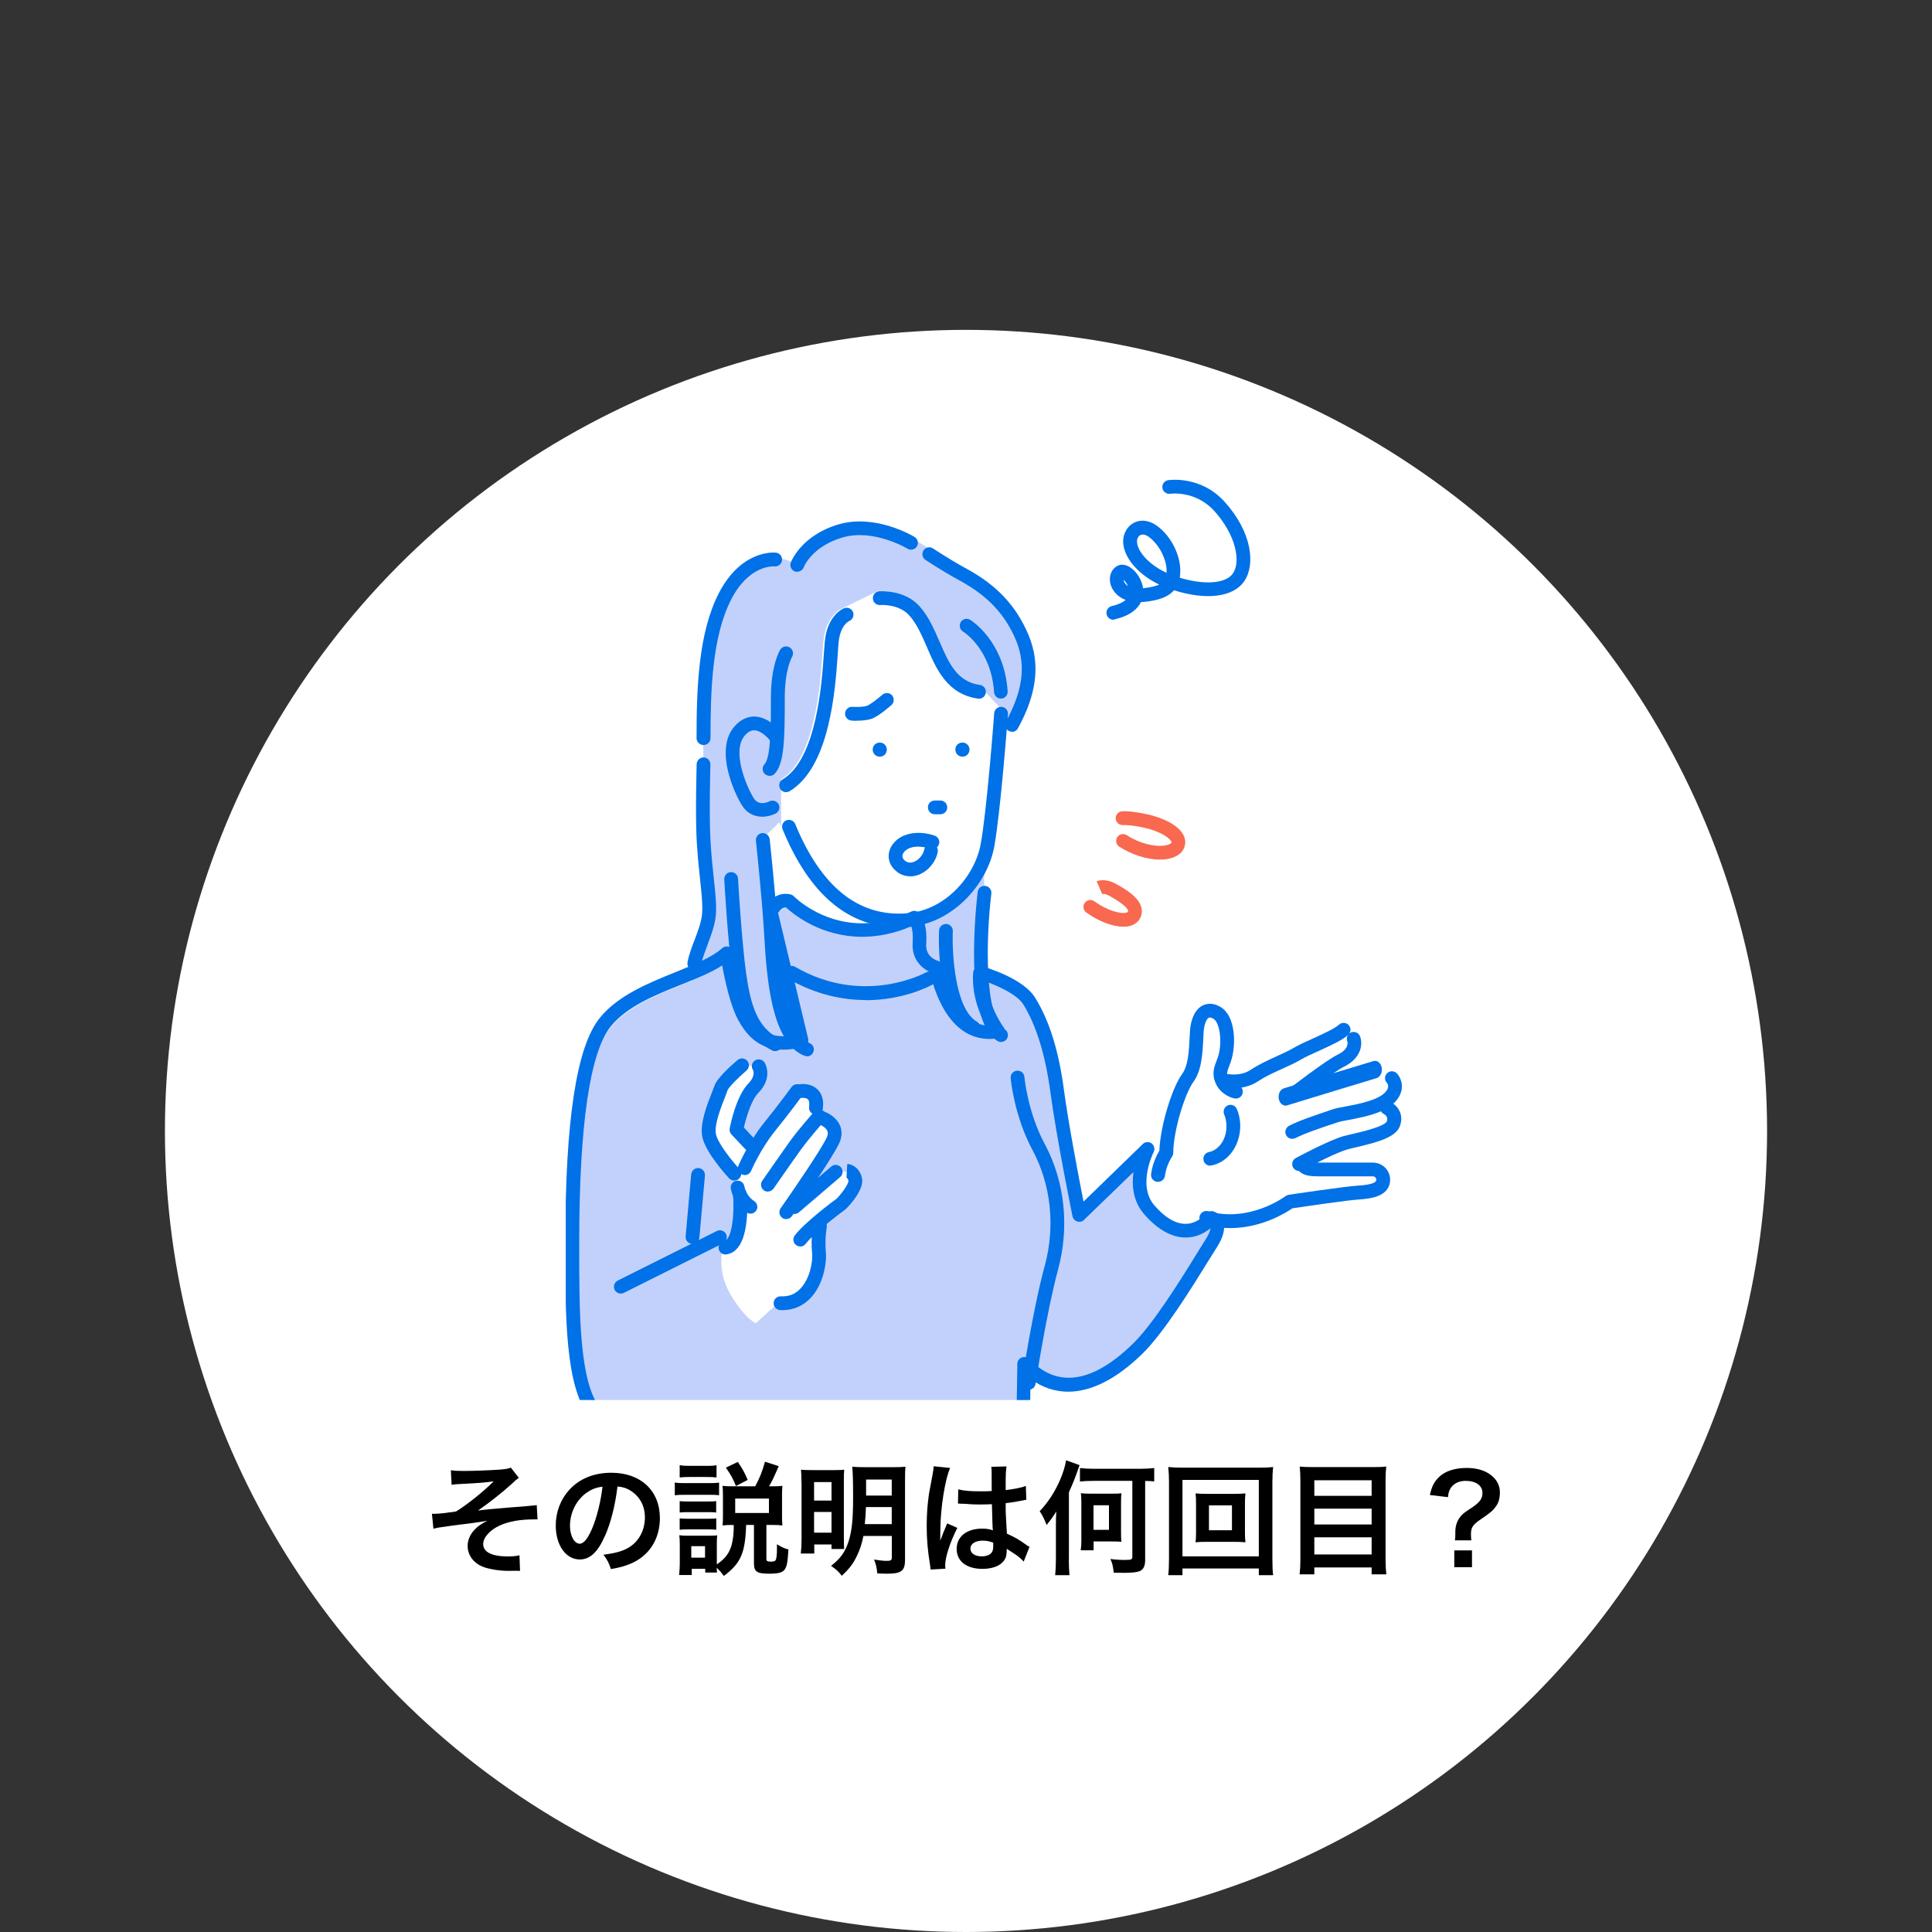 <?xml version="1.0" encoding="UTF-8"?>
<svg id="house_icon_hole" xmlns="http://www.w3.org/2000/svg" width="205" height="205" xmlns:xlink="http://www.w3.org/1999/xlink" viewBox="0 0 205 205">
  <rect x="0" y="0" width="205" height="205" fill="#333333" stroke="none"/>
  <defs>
    <style>
      .cls-1 {
        fill: #fff;
      }

      .cls-2 {
        fill: none;
      }

      .cls-3 {
        fill: #0071e7;
      }

      .cls-4 {
        fill: #f8694f;
      }

      .cls-5 {
        fill: #c2d1fc;
      }

      .cls-6 {
        clip-path: url(#clippath);
      }
    </style>
    <clipPath id="clippath">
      <rect class="cls-2" x="60.03" y="49.59" width="88.95" height="98.96"/>
    </clipPath>
  </defs>
  <rect class="cls-2" width="205" height="205"/>
  <circle class="cls-1" cx="102.5" cy="120" r="85"/>
  <g>
    <path d="M47.86,156.01c.42.05.68.07,1.27.07,1.17,0,2.85-.07,3.86-.14.62-.05.95-.1,1.22-.21l.84,1.08c-.27.19-.34.25-.75.64-.94.86-2.41,2.03-3.58,2.83.65-.09,1.59-.18,3.16-.31.82-.06,1.42-.1,1.72-.13.47-.05.81-.08.92-.09.21-.01.25-.01.43-.05l.09,1.52h-.39c-1.48,0-2.65.21-3.61.64-1.05.48-1.77,1.27-1.77,1.98,0,.85.94,1.31,2.61,1.31.49,0,.86-.03,1.24-.12l.06,1.65c-.14-.01-.3-.01-.48-.01-.09,0-.3,0-.66.01h-.17c-.79,0-1.74-.14-2.42-.36-1.12-.35-1.83-1.25-1.83-2.28,0-.61.25-1.2.7-1.69.36-.39.69-.62,1.39-.99-.56.1-.98.17-1.6.25-.58.08-1.07.13-1.43.18-.52.07-1.22.16-2.09.29-.26.04-.35.07-.6.13l-.16-1.59c.09.01.17.01.21.01.26,0,.81-.04,1.12-.08.07-.01.23-.03.49-.07.31-.03.44-.05.74-.1,1.14-.69,3.02-2.2,3.99-3.2-1,.14-1.47.18-3.63.29-.34.01-.56.04-.83.08l-.08-1.53Z"/>
    <path d="M64.16,163.03c-.74,1.68-1.57,2.44-2.64,2.44-1.48,0-2.55-1.51-2.55-3.6,0-1.43.51-2.77,1.43-3.78,1.09-1.2,2.63-1.82,4.47-1.82,3.12,0,5.15,1.9,5.15,4.82,0,2.25-1.17,4.04-3.16,4.85-.62.26-1.13.39-2.04.55-.22-.69-.38-.97-.79-1.52,1.2-.16,1.98-.36,2.59-.71,1.13-.62,1.81-1.86,1.81-3.25,0-1.25-.56-2.26-1.6-2.89-.4-.23-.74-.34-1.31-.39-.25,2.04-.7,3.83-1.35,5.3ZM62.25,158.38c-1.09.78-1.77,2.12-1.77,3.51,0,1.07.46,1.91,1.03,1.91.43,0,.87-.55,1.34-1.66.49-1.17.92-2.93,1.08-4.39-.68.08-1.14.26-1.68.64Z"/>
    <path d="M71.61,157.31c.31.05.56.06,1.04.06h2.61c.53,0,.75-.01,1.04-.05v1.34c-.27-.04-.44-.05-.99-.05h-2.67c-.46,0-.73.01-1.04.05v-1.35ZM77.63,161.81c-.36,0-.57.01-.96.05.03-.3.04-.57.04-.94v-2.25c0-.35-.01-.74-.05-1.01.36.04.61.05,1.09.05h2.38c.47-.86.74-1.53,1.04-2.61l1.46.47c-.57,1.31-.72,1.61-1.03,2.14h.38c.44,0,.71-.01,1.04-.05-.03.35-.04.6-.04.96v2.34c0,.38.01.58.04.9-.43-.04-.62-.05-.97-.05h-.73v3.59c0,.25.09.3.52.3.21,0,.38-.05.43-.12.12-.13.17-.55.17-1.26v-.46c.49.3.84.46,1.22.55-.09,1.4-.17,1.81-.4,2.13-.23.32-.66.44-1.65.44-1.3,0-1.61-.22-1.61-1.1v-4.07h-.83c-.09,2.99-.58,4.08-2.37,5.41-.27-.38-.44-.57-.75-.87.01.23.01.33.03.51h-1.25v-.4h-1.43v.66h-1.34c.04-.4.07-.87.07-1.27v-1.94c0-.39-.01-.66-.05-1.01.26.04.47.05.87.05h2.37c.43,0,.56-.01.78-.04-.03.25-.04.48-.04.94v2.14c.88-.58,1.37-1.24,1.59-2.14.14-.56.2-1.08.21-2.03h-.19ZM72.12,155.47c.33.05.53.07,1.05.07h1.81c.51,0,.71-.01,1.05-.07v1.3c-.35-.04-.58-.05-1.05-.05h-1.81c-.46,0-.73.01-1.05.05v-1.3ZM72.12,159.28c.23.03.43.04.82.04h2.26c.42,0,.57-.01.79-.04v1.21c-.25-.03-.42-.04-.79-.04h-2.26c-.4,0-.57.01-.82.04v-1.21ZM72.12,161.11c.23.03.43.04.82.04h2.25c.42,0,.58-.01.81-.04v1.21c-.23-.03-.42-.04-.82-.04h-2.25c-.39,0-.56.01-.81.04v-1.21ZM73.35,165.28h1.46v-1.22h-1.46v1.22ZM78.09,157.68c-.29-.74-.56-1.23-1.07-1.95l1.27-.61c.53.79.7,1.1,1.05,1.91l-1.26.65ZM78.01,160.54h3.58v-1.53h-3.58v1.53Z"/>
    <path d="M85.04,157.29c0-.62-.01-.94-.05-1.34.36.03.68.04,1.42.04h2.05c.53,0,.78-.01,1.12-.04-.03.31-.04.57-.04,1.18v5.9c0,.7.01,1.04.03,1.33h-1.34v-.48h-1.83v.96h-1.43c.05-.42.08-.9.08-1.55v-6.01ZM86.38,159.22h1.85v-1.96h-1.85v1.96ZM86.38,162.63h1.85v-2.2h-1.85v2.2ZM91.61,162.99c-.14.75-.36,1.43-.68,2.09-.39.83-.82,1.39-1.61,2.12-.34-.44-.6-.69-1.14-1.05,1.01-.79,1.47-1.43,1.86-2.59.35-1.12.48-2.3.48-4.69,0-1.73-.03-2.69-.09-3.24.46.04.75.05,1.44.05h2.81c.73,0,1.01-.01,1.4-.05-.04.33-.05.73-.05,1.43v8.46c0,1.16-.39,1.46-1.9,1.46-.22,0-.69-.01-1.04-.03-.07-.62-.14-.99-.35-1.47.64.1,1.04.14,1.34.14.46,0,.55-.07.55-.4v-2.24h-3.02ZM91.88,159.91c-.01.62-.05,1.18-.12,1.81h2.86v-1.81h-2.74ZM94.62,156.99h-2.72v1.7h2.72v-1.7Z"/>
    <path d="M98.74,166.54c-.01-.13-.01-.21-.06-.51-.25-1.52-.35-2.77-.35-4.13,0-1.17.08-2.31.25-3.45q.07-.39.35-1.86c.09-.45.14-.83.14-.96v-.05l1.75.18c-.53,1.13-1.03,4.26-1.04,6.53q-.01.47-.01.68v.21c0,.1,0,.13-.01.27h.01q.06-.14.16-.38c.03-.09.09-.23.16-.44q.12-.27.25-.59s.04-.08.16-.4l1.08.48c-.77,1.51-1.29,3.12-1.29,3.98,0,.09,0,.1.03.35l-1.56.09ZM101.68,158.03c.61.16,1.29.21,2.35.21.46,0,.74,0,1.2-.03,0-.77-.01-1.42-.01-1.95,0-.29-.01-.48-.04-.62l1.62-.04c-.07.36-.09.99-.09,1.91v.6c.68-.08,1.25-.18,1.75-.31q.08-.03.29-.1l.1-.03.05,1.47c-.13.01-.14.01-.38.07-.44.09-1.12.21-1.81.29v.29c0,.73,0,.75.13,2.94.94.44,1.26.62,2.04,1.18.17.12.23.16.36.22l-.62,1.57c-.22-.26-.61-.6-.98-.83-.44-.29-.74-.48-.82-.53v.18c0,.29-.04.55-.1.73-.3.77-1.21,1.22-2.47,1.22-1.7,0-2.74-.81-2.74-2.13s1.11-2.14,2.68-2.14c.48,0,.81.05,1.16.18-.04-.33-.05-.96-.1-2.77-.52.01-.83.03-1.17.03-.48,0-1-.01-1.61-.07-.18,0-.33-.01-.39-.01-.12-.01-.19-.01-.22-.01-.06-.01-.1-.01-.13-.01-.01,0-.04,0-.08.01l.03-1.5ZM104.32,163.47c-.83,0-1.35.33-1.35.86,0,.48.47.81,1.2.81.48,0,.86-.14,1.05-.4.12-.16.17-.35.17-.7v-.35c-.43-.16-.68-.21-1.07-.21Z"/>
    <path d="M113.41,165.46c0,.7.03,1.2.07,1.68h-1.52c.05-.52.08-1,.08-1.68v-3.63c0-.64.01-.92.04-1.46-.3.51-.6.92-1.03,1.44-.25-.65-.43-1.01-.73-1.46.91-.97,1.56-1.98,2.11-3.2.35-.79.6-1.6.69-2.2l1.43.51c-.51,1.47-.6,1.68-1.13,2.89v7.1ZM116.1,157.13c-.65,0-1.14.03-1.51.07v-1.43c.43.05.9.08,1.49.08h4.92c.53,0,1.01-.03,1.47-.08v1.42c-.35-.04-.52-.04-.96-.05v8.4c0,.64-.2,1.01-.58,1.17-.34.13-.87.18-1.7.18-.09,0-.3,0-.57-.01h-.48c-.09-.74-.14-.97-.36-1.46.61.08,1.04.1,1.6.1.62,0,.73-.05.73-.34v-8.05h-4.03ZM118.95,162.59c0,.51.01.71.04,1.01-.26-.03-.48-.04-1-.04h-1.95v.94h-1.37c.05-.32.07-.65.07-1.03v-3.98c0-.46-.01-.73-.05-1.05.27.04.58.05,1.04.05h2.26c.52,0,.74-.01,1-.04-.03.3-.04.51-.04,1.01v3.12ZM116.03,162.33h1.64v-2.61h-1.64v2.61Z"/>
    <path d="M133.57,167.14v-.71h-8.1v.71h-1.51c.05-.42.08-.98.08-1.69v-8.23c0-.61-.03-1.08-.08-1.56.48.05.88.07,1.52.07h8.06c.65,0,1.05-.01,1.55-.07-.05.48-.08.91-.08,1.56v8.24c0,.7.03,1.35.08,1.68h-1.52ZM125.47,165.14h8.1v-8.11h-8.1v8.11ZM130.89,158.51c.57,0,.92-.01,1.26-.05-.04.31-.05.64-.05,1.04v3.11c0,.42.01.7.05,1.04-.38-.04-.71-.05-1.26-.05h-2.77c-.65,0-.87.01-1.26.05.04-.35.05-.65.05-1.04v-3.11c0-.38-.01-.7-.05-1.04.33.04.69.05,1.26.05h2.77ZM128.28,162.37h2.44v-2.64h-2.44v2.64Z"/>
    <path d="M145.7,155.67c.61,0,1-.01,1.39-.06-.05.52-.07.88-.07,1.34v8.53c0,.66.03,1.12.08,1.57h-1.56v-.73h-6.08v.73h-1.56c.05-.44.08-.9.08-1.47v-8.58c0-.51-.03-.96-.07-1.39.43.05.84.06,1.46.06h6.33ZM145.54,158.72v-1.65h-6.08v1.65h6.08ZM139.46,161.76h6.08v-1.68h-6.08v1.68ZM139.46,164.94h6.08v-1.82h-6.08v1.82Z"/>
    <path d="M154.38,163.44c.03-.22.04-.38.04-.55v-.25c-.01-.69.16-1.22.52-1.69.27-.33.38-.42,1.22-.97.85-.56,1.14-.96,1.14-1.56,0-.79-.69-1.29-1.79-1.29-.68,0-1.25.27-1.56.74-.18.27-.26.49-.31.99l-1.92-.23c.21-.95.47-1.44,1.03-1.96.66-.6,1.65-.91,2.87-.91,1.09,0,1.96.26,2.61.78.61.48.92,1.09.92,1.82,0,.62-.14,1.12-.46,1.53-.3.42-.55.62-1.6,1.34-.81.55-1.01.86-1.01,1.55,0,.21.01.42.04.66h-1.74ZM156.19,164.51v1.78h-1.88v-1.78h1.88Z"/>
  </g>
  <g class="cls-6">
    <g>
      <path class="cls-5" d="M106.12,76.91s-.35,10.78-1.73,13.77l.06,4.06s-.49,5.62,0,9.06c.49,3.44,3.51,7.31,3.51,7.31,0,0-4.55.97-7.61-1.26-3.05-2.24-11.8.97-11.8.97,0,0-7.63,2.78-9.82,0-2.19-2.78-5.26-6.52-5.26-6.52l.19-2.05s1.75-3.92,1.58-6.08c-.16-2.15-.64-9.26-.61-15.06.03-5.8-.57-14.67,3.08-19.22,3.64-4.55,6.85-1.92,6.85-1.92,0,0,2.38-3.82,7.76-3.81s7.84,3.79,11.73,5.99,6.95,7.75,3.3,14.77h-1.26.02Z"/>
      <path class="cls-1" d="M82.68,87.26s4.48,9.3,11.41,10.59c6.93,1.29-.16.48-.16.48,0,0-4.84,1.78-9.8-1.19l-2.72-1.27-.69-6.68,1.95-1.92Z"/>
      <path class="cls-1" d="M82.88,82.7v5.29c2.83,6.91,7,10.41,12.36,10.41.27,0,.55,0,.82-.03,4.87-.31,8.53-4.57,9.26-8.5.67-3.6,1.43-13.67,1.46-14.09l-2.96-3.11c-2.45-.35-3.31-2.32-4.29-4.6-.58-1.32-1.16-2.69-2.12-3.75-1.61-1.79-4.18-1.6-4.28-1.59l-3.69,1.79c-.07.03-1.8.68-2.07,3.54-.03.29-.05.69-.09,1.14-.23,3.39-.79,11.31-4.4,13.5"/>
      <path class="cls-1" d="M122.86,124.67l.88-2.36s.13-3.7,1.47-6.36c1.33-2.66,1.79-6.92,1.79-6.92,0,0,.8-2.64,2.65-1.02,1.85,1.63-.68,4.51,0,6.64,0,0,.69.9,3.48-.54,2.79-1.44,9.44-4.83,9.44-4.83l1.07.94s0,1.46-1.38,2.34c-1.4.88-4.85,3.52-4.85,3.52l8.5-1.77,1.78.1s.94,1.84-.89,2.55c0,0,2.61,2.35,0,3.14-2.61.8-6.16,1.8-8.53,3.41l1.27.38,6.14.2s2.25.68-.04,2.24l-8.76,1.17s-3.39,2.35-7.22,2.02l-1.64,1.99s-3.2.59-5.62-1.96c-2.43-2.55-1.99-6.38.5-4.9h-.02Z"/>
      <path class="cls-5" d="M104.46,103.79s4.06,1.13,5.23,3.01,2.33,4.78,2.96,9.55c.64,4.77,2.34,13.15,2.34,13.15l7.26-7.04s-2.02,3.92.16,6.46,4.61,3.02,6.61.88c0,0,1.42.45,0,2.66-1.42,2.21-5.17,8.62-7.84,11.23-2.68,2.61-7.59,6.18-12.02,1.6l-.29,16.85-39.37.53s.83-2.74,2.33-5.69c1.29-2.54.47-5.26.47-5.26,0,0-6.24,1.76-8.67-1.26s-2.39-10.66-2.39-17.99.34-19.51,3.51-23.41c3.16-3.89,10.08-4.77,12.91-7.31,0,0,.7,4.68,1.81,6.72,1.11,2.04,2.67,3.4,6.08,2.53l-3.26-13.63s.64-1.47,1.95-1.17c0,0,5.31,5.55,13.29,1.75,0,0,.68.68.54,2.73-.14,2.04,1.75,2.54,1.75,2.54,0,0,1.22,7.79,6.58,6.82,0,0-2.14-2.82-1.9-6.24h-.02Z"/>
      <path class="cls-3" d="M107.68,160.99c.01-.74.27-16.29.27-16.29,0-.29.19-.56.47-.66.27-.1.59-.04.79.17,1.27,1.31,2.68,1.98,4.18,1.98h0c2.07,0,4.36-1.21,6.81-3.6,2.17-2.11,5.11-6.84,6.85-9.67.35-.57.66-1.05.89-1.43.36-.57.48-.94.51-1.16-.81.65-1.7.98-2.64.98-1.49,0-3.01-.86-4.42-2.49-1.18-1.37-1.31-3.05-1.12-4.45l-5.24,5.07c-.19.18-.47.25-.73.17-.25-.08-.44-.29-.5-.56-.02-.08-1.72-8.46-2.35-13.2-.53-3.92-1.49-7.05-2.86-9.26-.65-1.05-2.57-1.92-3.87-2.4.17,2.67,1.74,4.76,1.76,4.79.15.2.19.47.1.71-.09.23-.3.4-.55.45-.35.06-.7.1-1.03.1h0c-4.5,0-5.97-5.48-6.32-7.1-.87-.39-1.96-1.36-1.84-3.12.06-.83-.03-1.38-.14-1.73-1.74.74-3.49,1.11-5.21,1.11-4.42,0-7.33-2.42-8.09-3.12-.4,0-.69.35-.84.58l3.19,13.35c.09.38-.14.78-.53.88-.76.19-1.47.29-2.11.29-2.71,0-3.98-1.7-4.79-3.17-.82-1.5-1.41-4.21-1.69-5.77-1.21.78-2.76,1.4-4.38,2.05-2.82,1.13-5.73,2.32-7.44,4.42-2.21,2.73-3.35,10.45-3.35,22.95v.4c0,7.07,0,14.37,2.22,17.14.8.99,2.23,1.5,4.25,1.5s3.64-.48,3.65-.49c.07-.02.13-.03.2-.03.31,0,.61.2.7.52.04.12.9,3.03-.51,5.8-.86,1.7-1.25,2.6-1.87,4.38s-.61,1.07-.61,1.07c-.2,0-.39-.08-.54-.23-.17-.19-.16-.71-.16-.71,0,0,.36-2.19,1.87-5.17.78-1.53.69-3.15.56-4.04-.75.15-1.96.35-3.3.35-2.48,0-4.3-.69-5.39-2.04-2.56-3.16-2.55-10.74-2.55-18.04v-.4c0-13.02,1.2-20.84,3.67-23.87,1.95-2.4,5.19-3.7,8.03-4.85,1.98-.8,3.85-1.56,4.95-2.54.2-.18.49-.23.74-.14.25.09.43.31.48.58,0,.05.69,4.57,1.73,6.48.94,1.72,1.95,2.42,3.51,2.42.32,0,.67-.03,1.04-.09l-3.08-12.9c-.04-.15-.02-.31.04-.47.26-.62,1.04-1.65,2.27-1.65.16,0,.33.02.51.06.14.03.27.1.37.21.03.03,2.81,2.86,7.23,2.86,1.72,0,3.48-.42,5.23-1.25.28-.13.62-.07.83.14.15.15.9,1.03.75,3.3-.1,1.37,1.08,1.74,1.21,1.78.27.08.49.31.54.6,0,.06.97,5.88,4.58,6.27-.66-1.2-1.53-3.28-1.35-5.62.02-.22.13-.41.31-.55s.4-.16.62-.11c.44.12,4.38,1.27,5.65,3.34,1.51,2.44,2.51,5.65,3.06,9.84.48,3.57,1.57,9.24,2.07,11.79l6.29-6.11c.25-.25.66-.27.94-.06.28.21.37.61.21.92-.02.03-1.76,3.52.07,5.64,1.11,1.29,2.25,1.97,3.31,1.97.78,0,1.53-.37,2.21-1.12.19-.2.49-.28.76-.2.34.11.82.44,1.02,1.02.26.74.05,1.66-.63,2.73-.23.36-.54.85-.88,1.41-1.79,2.89-4.77,7.72-7.08,9.96-2.74,2.66-5.37,4-7.83,4.01h0c-1.44,0-2.78-.45-4.02-1.36l-.17,15.84c-.01.33-.19.14-.65.16s-.88-.58-.87-1.31"/>
      <path class="cls-1" d="M76.7,132.39s-.73,2.46.88,5.08c1.61,2.63,2.63,2.92,2.63,2.92l2.34-2.12s5.3,0,4.39-8.25c0,0,3.18-2.6,3.84-4.79,0,0-.49-1.21-2.09-.92l-4.79,3.65.12-.51,4.39-6.36s.73-1.51-1.47-2.66c0,0,.02-3.27-2.48-2.5l-4.47,5.86-1.83-2.03,1.17-3.67s2.34-1.87,1.17-3.08l-1.95.17-2.14,1.98s-1.49,3.36-1.14,4.96c.34,1.61,2.65,4.09,2.65,4.09l.24,1.75s.95,6.41-1.47,6.38v.03Z"/>
      <path class="cls-3" d="M95.4,98.41c-5.37,0-9.52-3.5-12.36-10.41-.15-.37.02-.8.39-.95s.8.02.95.39c2.72,6.62,6.66,9.82,11.74,9.48,4.15-.26,7.29-3.92,7.93-7.31.66-3.52,1.44-13.83,1.44-13.93.03-.4.37-.7.78-.68.4.03.71.38.68.78-.03.42-.79,10.49-1.46,14.09-.73,3.93-4.4,8.19-9.26,8.5-.27.02-.55.03-.82.03Z"/>
      <path class="cls-3" d="M99.78,86.4h-.59c-.4,0-.73-.32-.73-.73s.32-.73.73-.73h.59c.4,0,.73.32.73.73s-.32.73-.73.73Z"/>
      <path class="cls-3" d="M80.88,86.66c-.88,0-1.66-.41-2.14-1.19-.87-1.38-2.9-5.9-.85-8.34.79-.93,1.62-1.11,2.18-1.1,1.52.04,2.64,1.46,2.76,1.62.24.32.18.78-.14,1.02-.32.24-.78.18-1.02-.14h0c-.22-.28-.94-1.03-1.64-1.04-.35,0-.69.18-1.02.58-1.4,1.66.22,5.44.97,6.63.47.74,1.25.53,1.68.32.36-.17.8,0,.97.35.17.36,0,.8-.35.97-.48.21-.94.32-1.38.32h-.01Z"/>
      <path class="cls-3" d="M92.6,79.54c0,.41.33.75.75.75s.75-.33.75-.75-.33-.75-.75-.75-.75.33-.75.75Z"/>
      <path class="cls-3" d="M101.37,79.54c0,.41.33.75.75.75s.75-.33.75-.75-.33-.75-.75-.75-.75.33-.75.75Z"/>
      <path class="cls-3" d="M128.42,123.69c-.34,0-.66-.24-.72-.6-.07-.39.19-.78.59-.85.7-.13,1.51-.8,1.77-2,.24-1.11-.15-1.94-.15-1.95-.17-.36-.03-.8.33-.98s.79-.04.97.32c.03.05.64,1.27.27,2.91-.35,1.62-1.53,2.87-2.93,3.12-.04,0-.09.01-.13.01h0Z"/>
      <path class="cls-3" d="M122.87,125.4h-.1c-.4-.05-.68-.42-.63-.82.15-1.17.65-2.09.88-2.49.1-2.73,1.4-6.75,2.4-8.11.65-.88.73-2.35.81-3.9.01-.19.02-.39.03-.6.08-1.38.56-2.37,1.33-2.78.59-.3,1.27-.25,1.94.16,1.55.95,1.62,3.82,1.17,5.46-.08.3-.18.57-.27.79-.23.59-.3.82-.11,1.24.28.63.92.76.95.76.39.08.66.45.59.85-.07.39-.44.66-.83.6-.53-.09-1.55-.53-2.03-1.6-.45-1.01-.17-1.74.08-2.39.08-.21.16-.41.22-.64.39-1.46.12-3.43-.54-3.83-.15-.09-.35-.18-.5-.11-.23.12-.5.66-.55,1.57-.01.19-.02.39-.03.59-.09,1.78-.18,3.46-1.08,4.69-.79,1.07-2.08,4.93-2.11,7.48,0,.15-.05.29-.13.41,0,0-.6.87-.75,2.03-.05.36-.36.64-.73.64h-.02Z"/>
      <path class="cls-3" d="M83.42,84.06c-.24,0-.49-.12-.63-.35-.21-.34-.1-.8.24-1,3.62-2.18,4.17-10.11,4.4-13.5.03-.45.06-.85.09-1.14.27-2.86,2-3.52,2.07-3.54.38-.13.8.06.93.44.13.37-.06.79-.42.93-.06.03-.95.45-1.12,2.3-.03.28-.05.67-.08,1.1-.27,3.92-.84,12.07-5.11,14.65-.12.07-.25.1-.37.1h0Z"/>
      <path class="cls-3" d="M81.66,82.32c-.18,0-.36-.07-.51-.2-.29-.27-.3-.74-.03-1.03.68-.72.68-4.1.68-7.1,0-3.44.95-4.99.99-5.06.21-.34.67-.44,1.01-.23s.44.66.24,1c-.02.04-.77,1.35-.77,4.3,0,4.45-.05,7.02-1.07,8.1-.14.15-.33.23-.54.23h-.01Z"/>
      <path class="cls-3" d="M103.87,74.13h-.1c-3.26-.47-4.41-3.12-5.42-5.47-.55-1.27-1.07-2.47-1.87-3.36-1.11-1.24-3.05-1.11-3.07-1.1-.4.03-.76-.26-.79-.67s.26-.76.67-.79c.11,0,2.67-.2,4.28,1.59.96,1.07,1.55,2.44,2.12,3.75.99,2.28,1.84,4.25,4.29,4.6.4.06.68.42.62.83-.05.36-.36.63-.72.63h0Z"/>
      <path class="cls-3" d="M106.21,74.13c-.38,0-.7-.29-.73-.68-.3-4.51-3.17-6.37-3.3-6.44-.34-.21-.44-.67-.23-1.01s.66-.44,1-.23c.15.09,3.62,2.3,3.97,7.58.03.4-.27.75-.68.78h-.05.01Z"/>
      <path class="cls-3" d="M74.64,79.05c-.4,0-.73-.32-.73-.73,0-5.23.18-11.15,2.37-15.39,2.39-4.63,5.9-4.31,6.05-4.29.4.04.69.4.65.81-.04.39-.4.69-.8.65-.12-.01-2.7-.18-4.59,3.5-2.03,3.94-2.2,9.66-2.2,14.72,0,.4-.32.73-.73.73h-.01Z"/>
      <path class="cls-3" d="M73.67,102.97s-.09,0-.13-.01c-.39-.07-.66-.45-.59-.85.14-.77.44-1.59.75-2.37.36-.95.73-1.93.8-2.82.07-.91-.05-2.03-.2-3.46-.13-1.16-.28-2.6-.38-4.33-.15-2.86,0-7.83,0-8.05.01-.4.35-.72.75-.71.4.01.72.35.71.75,0,.05-.15,5.13,0,7.93.09,1.69.24,3.05.37,4.26.16,1.51.29,2.69.21,3.74-.09,1.09-.5,2.17-.89,3.21-.28.76-.56,1.48-.68,2.11-.06.35-.37.6-.72.6h0Z"/>
      <path class="cls-3" d="M130.54,130.31c-.87,0-1.79-.11-2.74-.38-.38-.11-.62-.52-.51-.9s.52-.62.9-.51c4.39,1.26,8.18-1.57,8.21-1.6.1-.07.21-.12.33-.14.24-.04,5.86-.88,7.41-.98,1.51-.09,1.83-.37,1.88-.53.03-.09.01-.21-.05-.3-.07-.1-.18-.15-.32-.15h-5.6c-.92,0-2.17,0-2.51-1.1-.12-.38.1-.8.49-.91.37-.11.77.09.9.45.1.05.38.1,1.12.1h5.6c.62,0,1.17.28,1.52.77.34.48.42,1.09.24,1.63-.41,1.17-1.83,1.42-3.16,1.51-1.33.08-6.14.8-7.12.94-.67.47-3.27,2.1-6.6,2.1h.01Z"/>
      <path class="cls-3" d="M137.12,120.84c-.26,0-.52-.14-.65-.39-.19-.35-.05-.8.3-.99.99-.53,2.95-1.18,4.25-1.62l.42-.14c.33-.11.8-.2,1.4-.31,1.42-.26,3.79-.72,4.36-1.78.22-.43-.02-.68-.02-.69-.29-.28-.29-.75-.01-1.03.28-.29.75-.29,1.03-.01.35.34.87,1.3.29,2.41-.89,1.69-3.49,2.18-5.38,2.54-.5.09-.95.18-1.19.26l-.42.14c-1.17.39-3.14,1.05-4.02,1.52-.11.06-.22.08-.34.08v.02Z"/>
      <path class="cls-3" d="M136.4,117.31c-.33,0-.63-.28-.71-.71-.09-.5.14-1,.54-1.12,2.13-.66,9.42-2.87,9.5-2.89.39-.12.79.19.88.69s-.15,1-.55,1.12c-.07.02-7.37,2.23-9.49,2.89-.06.02-.11.03-.17.03h0Z"/>
      <path class="cls-3" d="M137.85,124.25c-.26,0-.52-.14-.65-.38-.19-.35-.06-.8.29-.99.14-.08,3.56-1.91,5.08-2.33.29-.08.65-.16,1.03-.25.92-.21,3.37-.79,3.56-1.33.15-.43-.14-.67-.33-.77-.35-.18-.5-.63-.31-.98.18-.35.61-.51.97-.33.59.28,1.56,1.18,1.06,2.57-.42,1.19-2.25,1.71-4.6,2.26-.36.09-.7.16-.97.24-1.13.31-3.83,1.7-4.78,2.2-.11.06-.23.09-.34.09h-.01Z"/>
      <path class="cls-3" d="M130.92,115.48c-.48,0-.79-.06-.82-.07-.39-.08-.65-.47-.57-.86s.47-.65.86-.57c.03,0,1.29.23,2.33-.47.81-.55,1.79-.99,2.74-1.43.67-.3,1.29-.59,1.77-.87.55-.32,1.28-.66,2.07-1.01,1.07-.49,2.28-1.03,2.78-1.48.3-.27.76-.24,1.03.05.27.3.24.76-.05,1.03-.66.6-1.93,1.16-3.15,1.72-.75.33-1.46.66-1.93.94-.55.32-1.2.62-1.91.94-.9.4-1.82.83-2.53,1.3-.92.63-1.93.76-2.61.76h-.01Z"/>
      <path class="cls-3" d="M136.84,117.13c-.22,0-.43-.1-.58-.28-.24-.32-.19-.78.13-1.02.43-.34,4.31-3.33,5.54-3.92,1.32-.64,1.03-1.4,1.03-1.41-.15-.37.02-.8.39-.95s.8.02.95.39c.29.7.29,2.28-1.75,3.28-.92.44-4.12,2.86-5.28,3.76-.13.1-.29.15-.44.15Z"/>
      <path class="cls-3" d="M107.38,77.64c-.12,0-.24-.03-.35-.09-.35-.19-.49-.64-.29-.99,2.63-4.78,1.72-7.67.34-10.09-1.5-2.62-3.75-4.06-5.32-4.91-1.86-1.01-3.5-2.11-3.57-2.16-.33-.22-.42-.68-.19-1.01.22-.33.68-.42,1.01-.19.02.01,1.65,1.11,3.45,2.09,1.73.94,4.21,2.53,5.88,5.48,1.51,2.65,2.65,6.09-.33,11.51-.13.24-.38.38-.64.38v-.02Z"/>
      <path class="cls-3" d="M84.58,60.68c-.08,0-.17-.01-.25-.05-.37-.14-.57-.57-.42-.94.04-.12,1.12-2.89,5.07-4.05,3.91-1.15,7.91,1.24,8.07,1.34.34.21.45.66.24,1s-.66.45-1,.24c-.06-.04-3.62-2.15-6.89-1.19-3.27.96-4.11,3.13-4.11,3.15-.11.29-.38.48-.69.48v.02Z"/>
      <path class="cls-3" d="M85.61,112.07c-.09,0-.18-.02-.26-.05-3.59-1.41-4.01-8.6-4.27-12.91-.24-4.12-.87-9.85-.87-9.9-.04-.4.24-.76.65-.81.4-.04.76.24.81.65,0,.06.64,5.81.88,9.98.2,3.44.62,10.57,3.34,11.64.37.15.57.57.41.95-.11.29-.38.47-.68.47h-.01Z"/>
      <path class="cls-3" d="M82.25,111.54c-.11,0-.23-.03-.33-.08-2.76-1.44-3.65-4.08-4.19-7.91-.49-3.45-.87-9.97-.88-10.24-.02-.4.28-.75.69-.77.4-.02.75.28.77.69,0,.07.39,6.73.87,10.12.48,3.36,1.21,5.67,3.42,6.81.35.18.5.63.31.98-.13.25-.38.39-.65.39h-.01Z"/>
      <path class="cls-3" d="M106.21,110.56c-.12,0-.25-.03-.36-.1-3.65-2.13-2.27-14.43-2.11-15.82.05-.4.41-.69.81-.64.4.05.69.41.64.81-.59,4.9-.74,13.14,1.4,14.39.34.2.47.65.26,1-.13.23-.38.36-.64.36h.01Z"/>
      <path class="cls-3" d="M103.29,109.78c-.12,0-.25-.03-.36-.1-3.55-2.06-3.33-10.04-3.29-10.94.02-.4.36-.71.76-.7.4.02.72.35.7.76-.09,2.2.19,8.24,2.56,9.61.35.2.47.65.26,1-.13.23-.38.36-.64.36h.01Z"/>
      <path class="cls-3" d="M79.62,128.78c-.12,0-.23-.03-.34-.09-.06-.03-1.37-.77-1.73-2.54-.08-.39.17-.78.57-.86s.78.17.86.57c.22,1.09.98,1.54,1.01,1.56.34.2.48.65.27.99-.13.24-.38.37-.64.37Z"/>
      <path class="cls-3" d="M77.91,125.27c-.19,0-.39-.08-.54-.23-.26-.28-2.54-2.78-2.86-4.45-.27-1.41.56-3.48,1.05-4.72.11-.27.2-.51.24-.63.26-.83,1.81-2.21,2.46-2.76.3-.26.77-.22,1.03.08.26.3.22.77-.08,1.03-.96.82-1.9,1.8-2.01,2.09-.05.17-.15.41-.27.73-.37.94-1.16,2.91-.97,3.9.18.95,1.63,2.79,2.5,3.73.27.29.25.76-.04,1.03-.14.13-.31.19-.5.19h-.01Z"/>
      <path class="cls-3" d="M79.62,122.16c-.19,0-.39-.08-.54-.23l-1.47-1.56c-.16-.17-.23-.4-.18-.64.06-.34.67-3.43,2-4.79.77-.79.5-1.37.45-1.44-.21-.34-.09-.79.25-.99.34-.21.8-.09,1.01.25.04.06.92,1.58-.67,3.2-.77.78-1.3,2.67-1.54,3.68l1.2,1.28c.27.29.26.76-.03,1.03-.14.13-.32.2-.5.2h-.01Z"/>
      <path class="cls-3" d="M76.97,133.11c-.35,0-.67-.26-.72-.63-.06-.39.21-.77.62-.83.74-.11,1.09-2.65.91-4.84-.03-.4.26-.76.67-.79s.76.26.79.67c.08,1,.37,6.04-2.15,6.41h-.11Z"/>
      <path class="cls-3" d="M79.03,124.68c-.1,0-.19-.02-.29-.06-.37-.16-.54-.59-.38-.96.04-.1,1.13-2.58,2.73-4.55,1.53-1.88,2.88-3.75,2.9-3.77.23-.32.7-.4,1.02-.16.32.23.4.7.16,1.02-.01.02-1.4,1.92-2.95,3.83-1.48,1.82-2.52,4.19-2.53,4.22-.12.27-.38.44-.67.44h.01Z"/>
      <path class="cls-3" d="M81.47,126.44c-.14,0-.29-.04-.41-.13-.33-.23-.41-.69-.18-1.02.02-.03,1.89-2.72,2.87-4.1,1.01-1.41,2.57-3.15,2.64-3.22.27-.3.73-.32,1.03-.06.3.27.32.73.06,1.03-.02.02-1.58,1.77-2.54,3.1-.98,1.36-2.84,4.05-2.86,4.08-.14.2-.37.31-.6.31h-.01Z"/>
      <path class="cls-3" d="M83.42,129.36c-.14,0-.29-.04-.41-.13-.33-.23-.41-.69-.18-1.02,1.17-1.67,4.33-6.26,4.9-7.53.17-.38.09-.6.06-.67-.14-.34-.58-.58-.74-.65-.37-.15-.56-.57-.41-.94s.57-.57.94-.42c.12.04,1.15.47,1.56,1.45.16.39.28,1.03-.08,1.83-.75,1.65-4.86,7.51-5.03,7.76-.14.2-.36.31-.6.31h0Z"/>
      <path class="cls-3" d="M86.58,118.27h-.1c-.4-.05-.68-.42-.63-.82.03-.22.05-.63-.12-.8-.17-.17-.55-.17-.7-.15-.39.05-.77-.22-.83-.62s.2-.77.61-.83c.12-.02,1.2-.17,1.94.55.33.32.71.94.56,2.04-.05.36-.36.64-.73.64h0Z"/>
      <path class="cls-3" d="M84.3,128.81c-.2,0-.41-.09-.56-.25-.26-.3-.23-.77.08-1.03l4.38-3.75c.3-.26.77-.23,1.03.08.26.3.23.77-.08,1.03l-4.38,3.75c-.14.12-.3.17-.48.17Z"/>
      <path class="cls-3" d="M84.91,132.26c-.15,0-.3-.05-.44-.15-.32-.24-.38-.7-.14-1.02,1.03-1.36,4.01-3.59,4.47-3.92.66-.7,1.25-1.6,1.23-1.88-.06-.27-.19-.32-.24-.33h.03l.08-1.46c.47.03,1.3.37,1.56,1.49.25,1.13-1.07,2.65-1.66,3.25-.03.03-.06.06-.09.08-.9.66-3.42,2.6-4.22,3.66-.14.19-.36.29-.59.29h.01Z"/>
      <path class="cls-3" d="M83,139.01h-.21c-.4-.02-.72-.35-.7-.76s.36-.71.76-.7c.85.04,1.54-.23,2.09-.83.99-1.04,1.32-2.84,1.23-3.73-.16-1.65.1-2.98.11-3.03.08-.39.47-.66.86-.58s.66.47.58.86h0s-.22,1.19-.09,2.62c.1,1.11-.24,3.42-1.63,4.88-.8.84-1.84,1.28-3.01,1.28v-.02Z"/>
      <path class="cls-3" d="M91.85,106.11c-2.41,0-5.25-.55-8.22-2.26-.35-.2-.47-.65-.26-1s.65-.47,1-.26c7.3,4.23,13.82.62,13.89.59.35-.2.8-.08,1,.27s.08.8-.27,1c-.18.1-3.03,1.68-7.12,1.68h-.02Z"/>
      <path class="cls-3" d="M65.88,137.26c-.27,0-.53-.15-.66-.4-.18-.36-.03-.8.32-.98l10.52-5.26c.36-.18.8-.03.98.32.18.36.03.8-.32.98l-10.52,5.26c-.1.05-.21.08-.32.08h0Z"/>
      <path class="cls-3" d="M73.48,131.99h-.06c-.4-.04-.7-.39-.67-.79l.59-6.59c.04-.4.39-.7.79-.67.4.04.7.39.67.79l-.59,6.59c-.03.38-.35.67-.73.67Z"/>
      <path class="cls-3" d="M109.16,147.43h-.11c-.39-.06-.68-.43-.62-.83.05-.31,1.17-7.71,2.43-12.3,1.13-4.15.66-8.61-1.29-12.24-1.95-3.62-2.32-7.5-2.33-7.66-.04-.4.26-.76.67-.79.4-.04.76.26.79.67,0,.04.35,3.76,2.15,7.1,2.13,3.95,2.65,8.82,1.42,13.32-1.22,4.51-2.38,12.06-2.39,12.14-.05.36-.36.62-.72.62v-.02Z"/>
      <path class="cls-3" d="M96.58,92.98c-.5,0-.97-.15-1.37-.45-.7-.52-1.02-1.25-.89-2.01.15-.89.89-1.66,1.88-1.96,1.51-.47,2.95.1,3.01.12.37.15.56.58.4.95-.04.11-.11.2-.19.27.08.14.11.32.08.5-.2,1.05-1,2.02-2,2.41-.3.12-.62.18-.93.18h.01ZM97.47,89.83c-.26,0-.55.03-.84.12-.45.14-.82.48-.87.81-.01.08-.05.32.31.6.25.19.56.22.9.09.53-.2.99-.76,1.1-1.32.02-.08.04-.16.08-.22-.19-.04-.43-.07-.69-.07Z"/>
      <path class="cls-4" d="M123.07,91.21c-1.34,0-2.95-.5-4.31-1.37-.33-.22-.43-.67-.21-1.01.22-.33.67-.43,1.01-.21,1.67,1.08,3.53,1.32,4.42,1,.21-.08.31-.17.32-.21,0-.02.02-.06-.04-.16-.26-.44-1.3-1.07-2.81-1.41-1.56-.35-2.25-.29-2.26-.29-.39.03-.76-.25-.8-.66-.04-.39.24-.76.64-.8.09-.01.92-.08,2.73.32.69.15,2.98.76,3.76,2.1.25.42.31.89.17,1.32-.11.36-.41.87-1.22,1.16-.41.15-.89.22-1.41.22h.01Z"/>
      <path class="cls-4" d="M119.19,98.33c-1.13,0-2.61-.56-3.93-1.51-.32-.23-.4-.69-.16-1.02.23-.32.69-.4,1.02-.16,1.36.98,2.81,1.37,3.42,1.19.13-.04.14-.08.15-.1.04-.11.03-.55-1.92-1.64l-.09-.05c-.48-.26-.76-.18-.77-.18.02,0,.03-.01.03-.01l-.57-1.34c.09-.04.91-.35,2.01.26l.09.05c1.04.58,3.2,1.79,2.58,3.44-.18.48-.57.82-1.09.97-.22.07-.49.1-.76.1h-.01Z"/>
      <path class="cls-3" d="M90.92,76.48c-.27,0-.49-.01-.57-.02-.4-.03-.71-.38-.68-.78.03-.4.37-.71.78-.68.45.03,1.23.02,1.57-.12.36-.15,1.15-.77,1.6-1.16.3-.26.77-.24,1.03.06.26.3.24.77-.06,1.03-.21.18-1.28,1.12-2,1.42-.5.2-1.17.24-1.67.24h0Z"/>
      <path class="cls-3" d="M118.24,65.75c-.37.06-.74-.18-.82-.56-.09-.39.15-.79.55-.88.52-.12,1.08-.32,1.47-.65-.88-.34-1.38-.97-1.58-1.59-.26-.85.04-1.69.73-2.04.42-.21.96-.12,1.47.27.59.45,1.11,1.25,1.23,2.12.05,0,.11-.01.16-.02.7-.09,1.2-.21,1.55-.37-2.05-.99-3.54-2.59-3.79-4.15-.16-.96.23-1.87.99-2.34.77-.47,1.74-.36,2.59.27,1.59,1.19,2.37,3.11,2.44,4.5.02.36,0,.7-.05.99,2.6.79,4.9.63,5.64-.45.86-1.25.34-4.07-1.98-6.64-2-2.2-4.64-1.82-4.67-1.82-.39.06-.77-.21-.83-.61-.06-.39.21-.77.61-.83.14-.02,3.45-.5,5.97,2.27,2.95,3.25,3.3,6.7,2.11,8.44-1.16,1.71-4.04,2.06-7.46.97-.69.8-1.82,1.07-2.94,1.21-.2.02-.38.04-.57.05-.33.69-1.1,1.43-2.76,1.82-.02,0-.04,0-.06.01h.01ZM119.22,61.52c0,.07.03.16.08.26.09.16.22.3.39.4-.13-.28-.32-.53-.48-.67ZM121.15,56.73c-.07.01-.13.03-.19.07-.24.15-.36.49-.3.85.18,1.1,1.46,2.37,3.12,3.13v-.39c-.05-1.04-.71-2.54-1.86-3.41-.27-.2-.55-.29-.76-.26h-.01Z"/>
    </g>
  </g>
</svg>